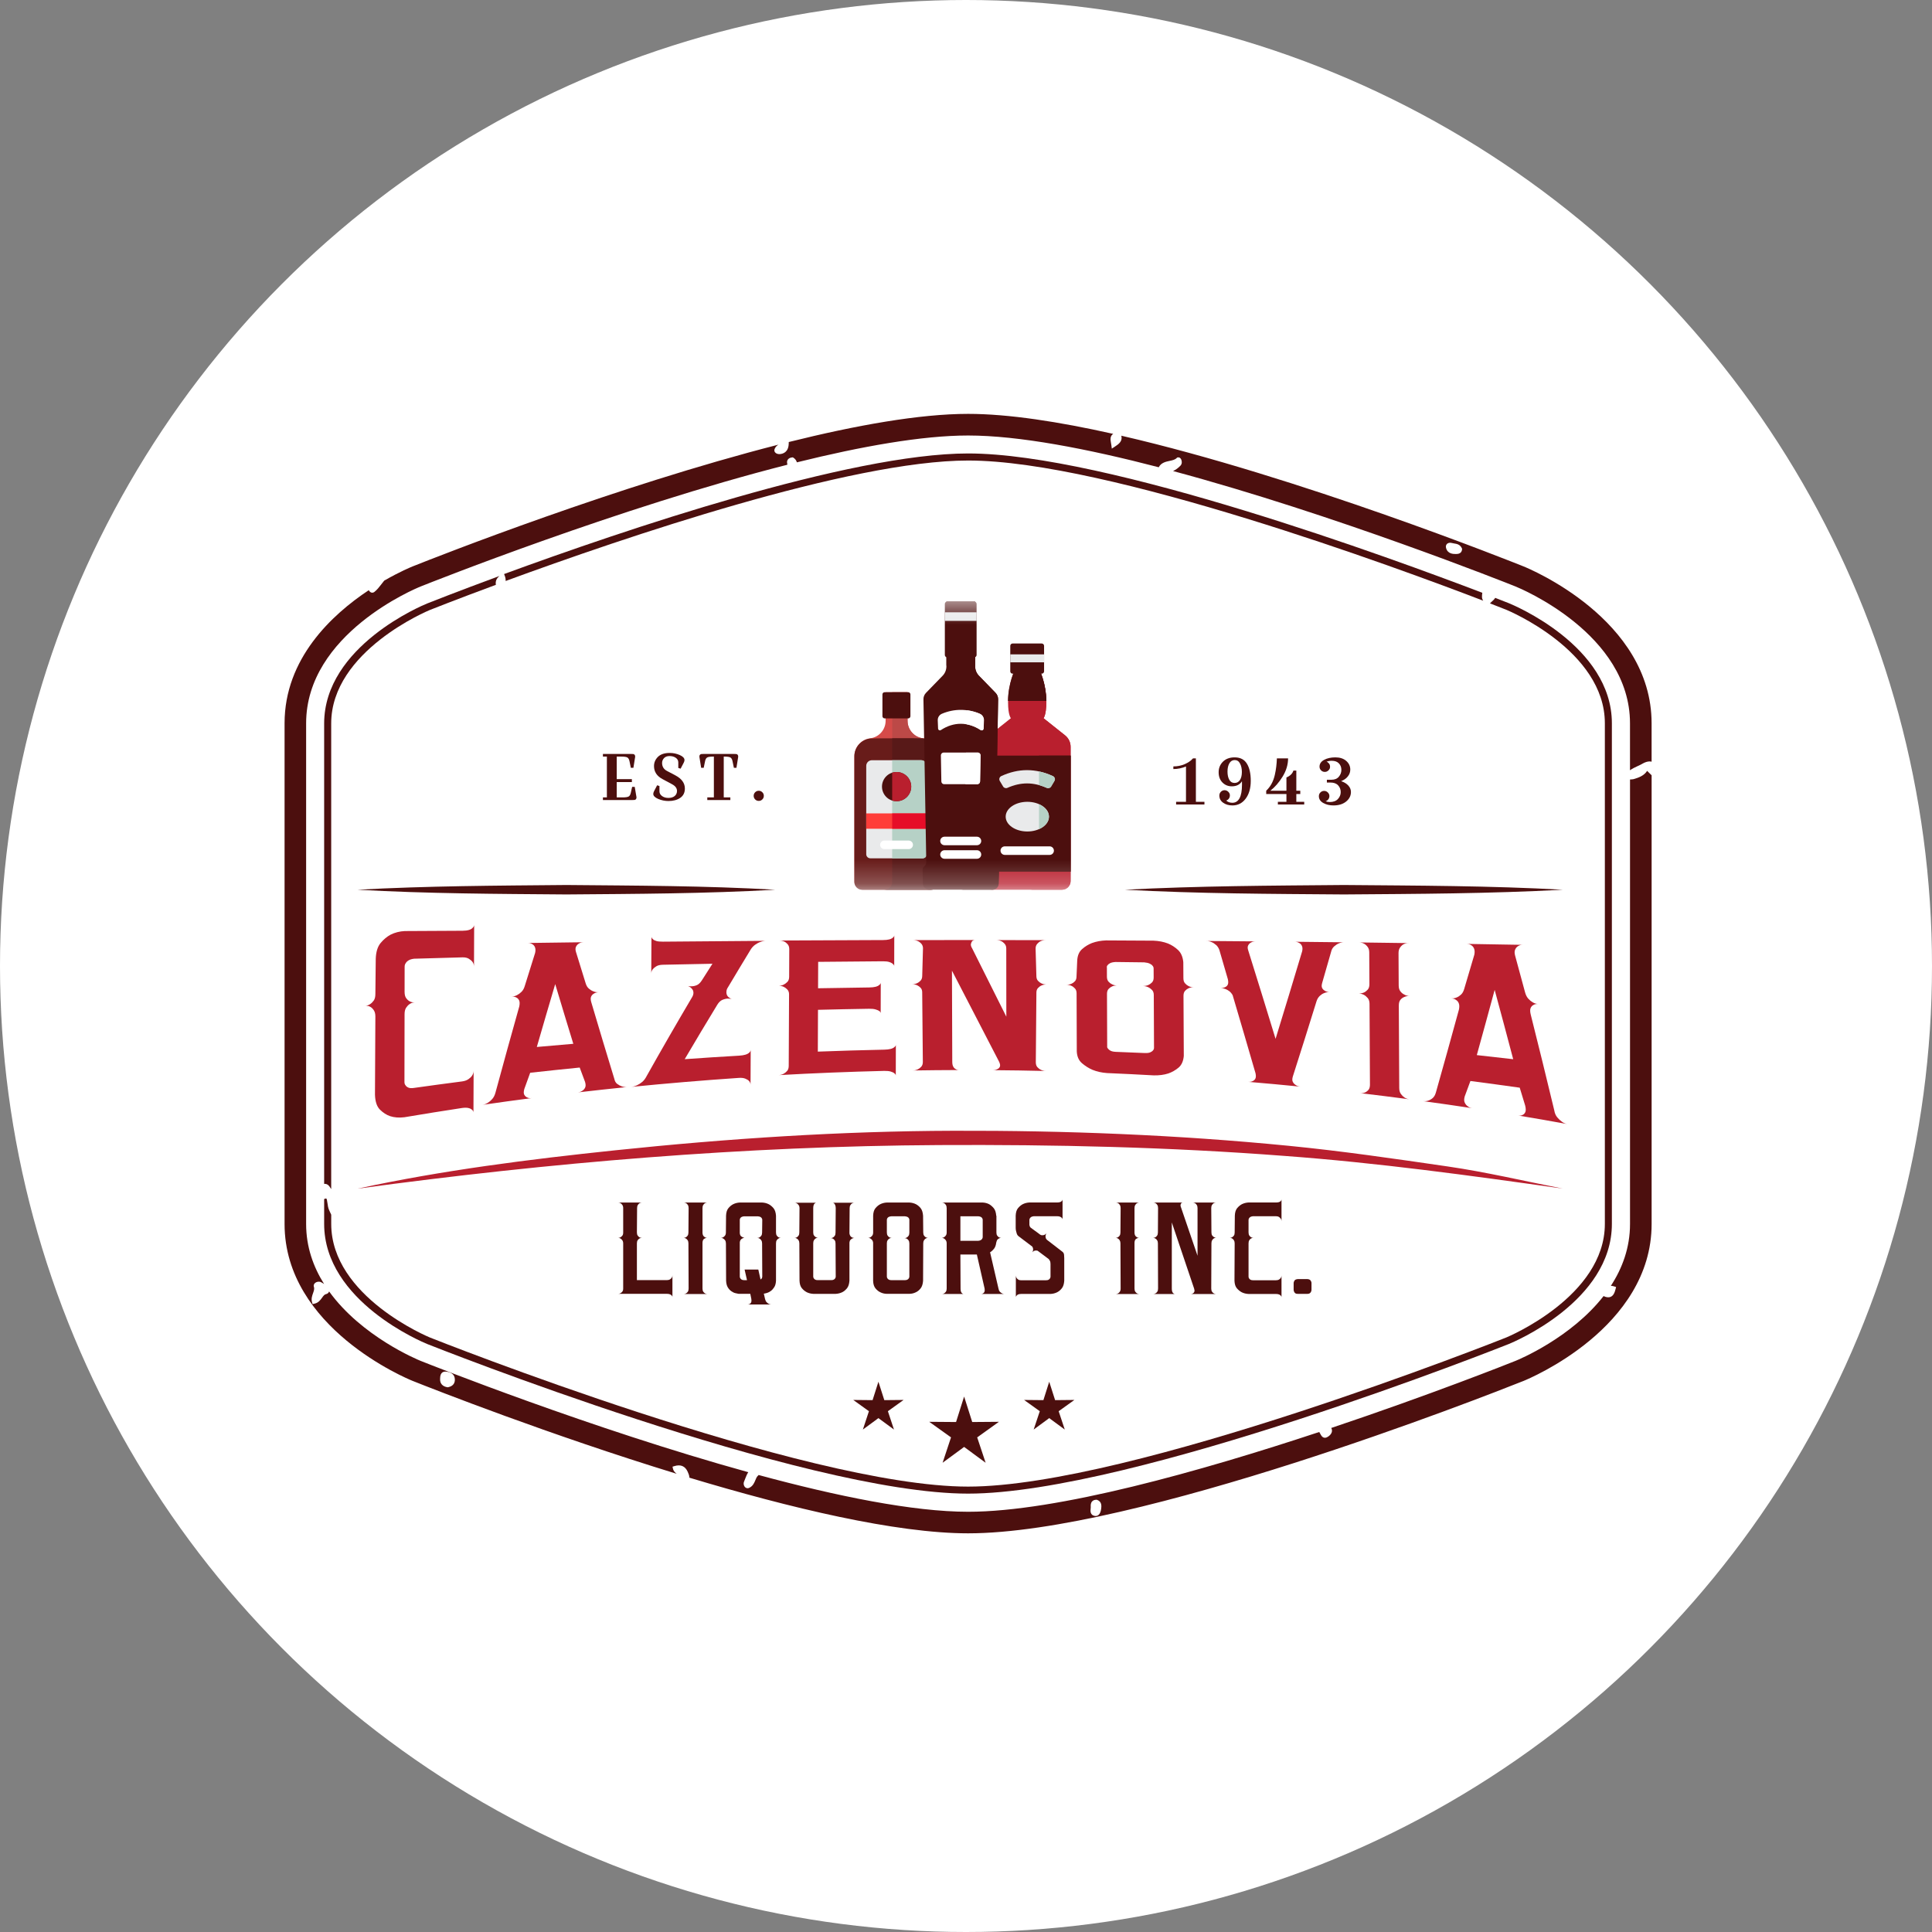 <svg width="82" height="82" viewBox="0 0 82 82" fill="none" xmlns="http://www.w3.org/2000/svg">
<rect x="0" y="0" width="82" height="82" fill="#808080" stroke="none"/>
<circle cx="41" cy="41" r="41" fill="white"/>
<path d="M15.864 42.876C15.818 42.809 15.769 42.761 15.718 42.734C15.657 42.698 15.585 42.683 15.504 42.689C15.586 42.683 15.657 42.657 15.718 42.612C15.769 42.578 15.818 42.528 15.864 42.465C15.91 42.4 15.932 42.308 15.932 42.186C15.938 41.689 15.943 41.192 15.948 40.695C15.958 40.401 16.028 40.175 16.156 40.022C16.284 39.869 16.425 39.752 16.578 39.67C16.762 39.578 16.962 39.528 17.177 39.517C17.995 39.512 18.814 39.508 19.633 39.504C19.848 39.503 19.992 39.46 20.064 39.376C20.104 39.339 20.125 39.297 20.125 39.25C20.123 39.842 20.121 40.434 20.118 41.026C20.118 40.951 20.098 40.886 20.058 40.831C20.027 40.786 19.976 40.741 19.905 40.696C19.833 40.651 19.741 40.63 19.629 40.633C18.943 40.651 18.259 40.67 17.574 40.691C17.471 40.704 17.392 40.728 17.336 40.765C17.279 40.801 17.241 40.84 17.22 40.88C17.19 40.92 17.174 40.97 17.174 41.029C17.174 41.385 17.173 41.741 17.172 42.097C17.172 42.216 17.195 42.306 17.241 42.367C17.286 42.428 17.335 42.472 17.386 42.498C17.448 42.533 17.519 42.548 17.6 42.542C17.519 42.548 17.448 42.572 17.386 42.616C17.334 42.649 17.286 42.699 17.24 42.766C17.194 42.834 17.171 42.927 17.171 43.045C17.17 44.004 17.168 44.963 17.166 45.922C17.166 45.981 17.181 46.029 17.212 46.063C17.232 46.1 17.271 46.132 17.326 46.158C17.382 46.185 17.461 46.191 17.563 46.176C18.245 46.08 18.928 45.987 19.611 45.899C19.723 45.884 19.815 45.851 19.886 45.8C19.957 45.749 20.009 45.698 20.04 45.648C20.08 45.587 20.102 45.519 20.102 45.444C20.099 46.036 20.097 46.628 20.095 47.22C20.095 47.173 20.075 47.134 20.034 47.103C20.003 47.07 19.953 47.045 19.882 47.028C19.811 47.011 19.719 47.011 19.607 47.027C18.792 47.151 17.978 47.282 17.164 47.419C16.941 47.447 16.737 47.432 16.555 47.373C16.402 47.32 16.26 47.228 16.128 47.098C15.996 46.969 15.925 46.757 15.915 46.464C15.921 45.357 15.927 44.25 15.932 43.144C15.932 43.032 15.91 42.943 15.864 42.876V42.876Z" fill="#B91F2E"/>
<path d="M22.254 46.218C22.223 46.329 22.222 46.412 22.253 46.466C22.283 46.52 22.324 46.558 22.375 46.578C22.425 46.607 22.491 46.616 22.574 46.605C21.874 46.696 21.175 46.792 20.477 46.894C20.558 46.882 20.634 46.852 20.706 46.805C20.767 46.769 20.829 46.716 20.89 46.648C20.952 46.58 20.998 46.489 21.029 46.375C21.366 45.131 21.703 43.911 22.041 42.712C22.062 42.603 22.06 42.52 22.035 42.463C22.009 42.406 21.971 42.365 21.921 42.341C21.869 42.308 21.803 42.294 21.721 42.298C21.803 42.294 21.88 42.271 21.952 42.231C22.014 42.2 22.075 42.155 22.137 42.093C22.198 42.032 22.245 41.946 22.276 41.838C22.421 41.37 22.567 40.906 22.712 40.445C22.734 40.347 22.731 40.267 22.706 40.205C22.681 40.143 22.642 40.1 22.592 40.073C22.541 40.038 22.474 40.022 22.393 40.023C23.043 40.014 23.693 40.005 24.343 39.997C24.486 39.995 24.629 39.993 24.773 39.992C24.691 39.993 24.624 40.011 24.573 40.047C24.522 40.073 24.48 40.117 24.449 40.178C24.418 40.239 24.418 40.316 24.448 40.41C24.584 40.852 24.719 41.291 24.855 41.727C24.885 41.829 24.931 41.906 24.992 41.959C25.053 42.012 25.114 42.049 25.175 42.072C25.247 42.104 25.323 42.117 25.405 42.113C25.323 42.117 25.256 42.137 25.205 42.173C25.154 42.201 25.115 42.244 25.089 42.3C25.063 42.357 25.066 42.435 25.095 42.536C25.421 43.638 25.747 44.722 26.074 45.79C26.094 45.889 26.136 45.962 26.203 46.01C26.269 46.058 26.333 46.091 26.394 46.109C26.465 46.136 26.542 46.145 26.625 46.136C25.923 46.208 25.222 46.284 24.522 46.365C24.604 46.355 24.67 46.331 24.721 46.291C24.773 46.259 24.811 46.214 24.837 46.155C24.863 46.096 24.861 46.018 24.831 45.918C24.755 45.716 24.68 45.513 24.604 45.31C23.904 45.38 23.203 45.453 22.503 45.531C22.42 45.759 22.338 45.987 22.255 46.216L22.254 46.218ZM22.784 44.437C23.3 44.39 23.817 44.345 24.333 44.302C24.077 43.468 23.821 42.624 23.565 41.768C23.305 42.646 23.044 43.535 22.784 44.437Z" fill="#B91F2E"/>
<path d="M30.877 41.933C30.856 41.973 30.843 42.007 30.838 42.035C30.833 42.063 30.83 42.088 30.83 42.112C30.83 42.207 30.865 42.281 30.936 42.334C30.977 42.364 31.018 42.386 31.059 42.4C31.049 42.4 31.033 42.397 31.012 42.39C30.992 42.391 30.971 42.39 30.951 42.387C30.931 42.383 30.91 42.382 30.89 42.383C30.818 42.385 30.741 42.404 30.659 42.438C30.577 42.473 30.505 42.543 30.442 42.648C29.982 43.404 29.521 44.172 29.061 44.955C29.83 44.9 30.599 44.85 31.368 44.806C31.584 44.793 31.727 44.75 31.8 44.676C31.841 44.643 31.861 44.602 31.862 44.556C31.86 45.052 31.857 45.548 31.855 46.045C31.855 45.982 31.835 45.928 31.794 45.885C31.764 45.847 31.712 45.814 31.64 45.784C31.569 45.753 31.476 45.742 31.364 45.749C29.835 45.853 28.307 45.981 26.781 46.133C26.874 46.124 26.96 46.099 27.043 46.058C27.115 46.026 27.186 45.98 27.259 45.919C27.331 45.859 27.392 45.777 27.445 45.673C28.087 44.528 28.729 43.416 29.37 42.331C29.411 42.266 29.432 42.2 29.432 42.136C29.432 42.088 29.42 42.044 29.395 42.005C29.369 41.966 29.342 41.935 29.311 41.911C29.27 41.881 29.229 41.858 29.189 41.843C29.199 41.85 29.214 41.854 29.235 41.853C29.256 41.861 29.296 41.863 29.358 41.861C29.44 41.859 29.517 41.84 29.589 41.806C29.661 41.772 29.727 41.705 29.79 41.608C29.94 41.372 30.09 41.137 30.239 40.904C29.538 40.917 28.837 40.932 28.135 40.947C28.012 40.95 27.917 40.973 27.85 41.016C27.783 41.058 27.735 41.1 27.703 41.142C27.662 41.193 27.642 41.251 27.641 41.316C27.644 40.794 27.647 40.272 27.65 39.75C27.65 39.791 27.67 39.828 27.711 39.861C27.741 39.893 27.79 39.919 27.856 39.939C27.922 39.959 28.017 39.968 28.14 39.967C29.599 39.953 31.059 39.942 32.518 39.932C32.436 39.932 32.353 39.949 32.272 39.98C32.2 40.004 32.126 40.044 32.048 40.099C31.971 40.155 31.907 40.225 31.855 40.312C31.53 40.847 31.204 41.387 30.879 41.934L30.877 41.933Z" fill="#B91F2E"/>
<path d="M33.499 40.285C33.499 40.2 33.476 40.131 33.431 40.077C33.385 40.024 33.336 39.986 33.285 39.962C33.224 39.932 33.152 39.917 33.07 39.918C34.54 39.909 36.01 39.903 37.479 39.899C37.684 39.899 37.822 39.864 37.894 39.797C37.935 39.767 37.956 39.733 37.956 39.695C37.955 40.134 37.954 40.573 37.953 41.011C37.953 40.974 37.933 40.94 37.892 40.91C37.862 40.88 37.813 40.855 37.746 40.832C37.679 40.81 37.59 40.799 37.477 40.8C36.56 40.805 35.643 40.813 34.726 40.824C34.724 41.197 34.722 41.572 34.721 41.945C35.444 41.931 36.167 41.92 36.889 41.911C37.105 41.909 37.248 41.873 37.32 41.804C37.361 41.774 37.382 41.74 37.382 41.702C37.381 42.138 37.38 42.574 37.379 43.01C37.379 42.972 37.358 42.939 37.318 42.909C37.287 42.888 37.236 42.866 37.164 42.844C37.093 42.823 37 42.813 36.887 42.815C36.163 42.826 35.44 42.842 34.718 42.86C34.715 43.451 34.712 44.043 34.711 44.634C35.65 44.598 36.59 44.571 37.529 44.551C37.745 44.547 37.889 44.51 37.961 44.442C38.002 44.411 38.023 44.377 38.023 44.339C38.022 44.778 38.021 45.216 38.02 45.655C38.02 45.618 38 45.584 37.959 45.555C37.928 45.526 37.877 45.501 37.805 45.48C37.733 45.459 37.641 45.45 37.528 45.452C36.032 45.489 34.537 45.548 33.043 45.632C33.125 45.628 33.197 45.608 33.259 45.574C33.31 45.548 33.359 45.509 33.406 45.457C33.452 45.404 33.476 45.332 33.476 45.239C33.481 44.227 33.486 43.214 33.49 42.201C33.49 42.117 33.465 42.048 33.414 41.995C33.363 41.943 33.311 41.906 33.261 41.883C33.2 41.854 33.128 41.84 33.046 41.842C33.128 41.84 33.2 41.823 33.261 41.791C33.313 41.766 33.364 41.729 33.416 41.678C33.467 41.626 33.493 41.555 33.494 41.462C33.496 41.069 33.498 40.677 33.499 40.284L33.499 40.285Z" fill="#B91F2E"/>
<path d="M39.175 40.258C39.175 40.176 39.152 40.109 39.106 40.056C39.06 40.005 39.011 39.967 38.96 39.945C38.899 39.915 38.827 39.9 38.745 39.9C39.626 39.899 40.507 39.898 41.388 39.898C41.336 39.898 41.295 39.913 41.264 39.943C41.244 39.966 41.226 40.003 41.211 40.055C41.196 40.108 41.213 40.174 41.264 40.257C41.746 41.219 42.228 42.183 42.712 43.151C42.711 42.187 42.71 41.223 42.709 40.259C42.709 40.176 42.686 40.109 42.64 40.057C42.594 40.005 42.545 39.967 42.494 39.945C42.433 39.915 42.36 39.9 42.278 39.9C42.98 39.9 43.681 39.902 44.383 39.903C44.301 39.903 44.23 39.918 44.168 39.948C44.117 39.97 44.068 40.008 44.023 40.06C43.977 40.113 43.954 40.18 43.954 40.262C43.965 40.649 43.976 41.035 43.987 41.421C43.987 41.511 44.01 41.581 44.057 41.63C44.103 41.679 44.151 41.715 44.203 41.738C44.264 41.768 44.336 41.784 44.418 41.785C44.336 41.784 44.264 41.798 44.203 41.828C44.151 41.849 44.103 41.885 44.057 41.933C44.01 41.982 43.988 42.047 43.988 42.129C43.98 43.115 43.971 44.101 43.963 45.087C43.963 45.177 43.987 45.247 44.033 45.297C44.079 45.346 44.128 45.383 44.18 45.406C44.241 45.438 44.313 45.455 44.396 45.456C43.64 45.438 42.885 45.426 42.129 45.421C42.211 45.421 42.278 45.407 42.33 45.378C42.381 45.356 42.417 45.321 42.438 45.272C42.458 45.224 42.448 45.155 42.406 45.065C41.737 43.77 41.07 42.484 40.404 41.198C40.408 42.485 40.413 43.773 40.417 45.059C40.417 45.148 40.43 45.218 40.456 45.266C40.482 45.315 40.515 45.35 40.556 45.372C40.597 45.402 40.643 45.416 40.694 45.416C40.041 45.418 39.389 45.424 38.736 45.434C38.818 45.433 38.89 45.416 38.952 45.386C39.003 45.363 39.053 45.327 39.099 45.277C39.145 45.228 39.169 45.158 39.168 45.069C39.159 44.086 39.15 43.103 39.141 42.12C39.141 42.037 39.119 41.972 39.072 41.924C39.026 41.876 38.977 41.84 38.926 41.818C38.864 41.789 38.793 41.774 38.711 41.775C38.793 41.775 38.864 41.759 38.926 41.728C38.977 41.706 39.026 41.67 39.072 41.621C39.119 41.572 39.142 41.503 39.142 41.413C39.152 41.028 39.163 40.643 39.174 40.258H39.175Z" fill="#B91F2E"/>
<path d="M45.694 42.163C45.694 42.072 45.67 42.002 45.624 41.953C45.578 41.903 45.529 41.866 45.477 41.843C45.415 41.813 45.343 41.797 45.262 41.795C45.343 41.797 45.415 41.782 45.477 41.753C45.528 41.731 45.577 41.696 45.623 41.647C45.669 41.599 45.691 41.529 45.691 41.439C45.701 41.22 45.711 41.001 45.72 40.782C45.729 40.563 45.798 40.397 45.926 40.284C46.053 40.171 46.194 40.085 46.347 40.025C46.532 39.958 46.731 39.921 46.946 39.914C47.617 39.917 48.288 39.92 48.959 39.925C49.184 39.934 49.389 39.974 49.573 40.045C49.728 40.109 49.868 40.199 49.997 40.318C50.126 40.437 50.201 40.61 50.223 40.837C50.224 41.063 50.225 41.291 50.227 41.517C50.227 41.611 50.25 41.684 50.297 41.736C50.343 41.788 50.392 41.826 50.444 41.851C50.506 41.885 50.577 41.902 50.659 41.904C50.577 41.902 50.506 41.916 50.444 41.946C50.393 41.968 50.344 42.004 50.299 42.053C50.253 42.103 50.23 42.174 50.231 42.269C50.235 43.118 50.24 43.966 50.244 44.815C50.225 45.041 50.148 45.209 50.016 45.318C49.883 45.427 49.74 45.508 49.587 45.561C49.402 45.62 49.197 45.647 48.971 45.642C48.309 45.605 47.646 45.572 46.984 45.544C46.758 45.528 46.552 45.481 46.367 45.406C46.213 45.34 46.066 45.248 45.927 45.13C45.787 45.012 45.712 44.844 45.702 44.624C45.699 43.804 45.697 42.985 45.694 42.165L45.694 42.163ZM46.994 44.39C46.984 44.435 46.994 44.474 47.026 44.505C47.046 44.537 47.082 44.567 47.133 44.595C47.185 44.623 47.262 44.64 47.364 44.644C47.77 44.659 48.175 44.676 48.581 44.694C48.684 44.698 48.764 44.689 48.82 44.665C48.876 44.64 48.914 44.613 48.935 44.583C48.965 44.554 48.98 44.516 48.98 44.469C48.977 43.723 48.973 42.977 48.97 42.231C48.97 42.138 48.944 42.066 48.892 42.014C48.84 41.963 48.789 41.925 48.737 41.901C48.666 41.868 48.588 41.851 48.506 41.849C48.588 41.851 48.665 41.838 48.737 41.808C48.788 41.786 48.839 41.751 48.89 41.702C48.94 41.652 48.966 41.582 48.965 41.489C48.965 41.361 48.964 41.233 48.963 41.106C48.963 41.06 48.948 41.021 48.917 40.989C48.896 40.958 48.857 40.929 48.801 40.901C48.744 40.873 48.665 40.854 48.563 40.845C48.158 40.839 47.754 40.834 47.348 40.83C47.246 40.836 47.169 40.853 47.118 40.879C47.067 40.905 47.031 40.933 47.011 40.963C46.98 40.993 46.97 41.031 46.98 41.077C46.98 41.202 46.981 41.328 46.981 41.454C46.981 41.545 47.005 41.616 47.051 41.666C47.097 41.717 47.146 41.753 47.198 41.777C47.26 41.809 47.331 41.825 47.413 41.826C47.331 41.825 47.26 41.839 47.198 41.868C47.147 41.89 47.098 41.926 47.052 41.974C47.006 42.023 46.984 42.093 46.984 42.184C46.986 42.919 46.989 43.653 46.992 44.388L46.994 44.39Z" fill="#B91F2E"/>
<path d="M51.611 40.107C51.549 40.051 51.487 40.011 51.426 39.987C51.354 39.954 51.277 39.938 51.195 39.938C51.896 39.943 52.598 39.949 53.299 39.955C53.218 39.954 53.151 39.97 53.1 40.002C53.049 40.026 53.008 40.066 52.978 40.122C52.947 40.178 52.948 40.25 52.979 40.34C53.365 41.571 53.751 42.822 54.139 44.092C54.515 42.872 54.891 41.633 55.268 40.374C55.288 40.283 55.285 40.208 55.258 40.149C55.232 40.09 55.194 40.049 55.142 40.023C55.091 39.989 55.024 39.972 54.943 39.971C55.644 39.979 56.345 39.986 57.047 39.994C56.964 39.993 56.888 40.01 56.817 40.043C56.756 40.068 56.692 40.11 56.626 40.168C56.56 40.227 56.517 40.302 56.497 40.395C56.371 40.834 56.246 41.27 56.121 41.704C56.091 41.804 56.088 41.879 56.114 41.931C56.14 41.983 56.179 42.022 56.231 42.05C56.282 42.086 56.349 42.105 56.43 42.109C56.349 42.105 56.272 42.119 56.201 42.15C56.139 42.172 56.078 42.212 56.017 42.267C55.956 42.324 55.91 42.397 55.88 42.488C55.544 43.572 55.208 44.639 54.871 45.692C54.842 45.789 54.842 45.865 54.873 45.922C54.904 45.979 54.944 46.022 54.996 46.052C55.047 46.09 55.114 46.113 55.196 46.121C54.454 46.047 53.711 45.979 52.968 45.916C53.05 45.923 53.116 45.913 53.168 45.884C53.219 45.864 53.257 45.829 53.282 45.779C53.307 45.728 53.31 45.653 53.289 45.555C52.965 44.435 52.64 43.33 52.317 42.238C52.275 42.164 52.226 42.107 52.17 42.065C52.113 42.023 52.059 41.994 52.008 41.976C51.946 41.95 51.88 41.936 51.808 41.934C51.89 41.936 51.956 41.922 52.008 41.892C52.059 41.869 52.094 41.832 52.115 41.781C52.135 41.73 52.135 41.656 52.114 41.559C51.993 41.145 51.873 40.732 51.754 40.322C51.722 40.233 51.675 40.162 51.614 40.105L51.611 40.107Z" fill="#B91F2E"/>
<path d="M58.115 40.423C58.115 40.328 58.092 40.248 58.045 40.187C57.999 40.126 57.949 40.082 57.898 40.055C57.836 40.019 57.765 40.001 57.683 40C58.384 40.009 59.085 40.018 59.786 40.028C59.704 40.026 59.633 40.044 59.571 40.078C59.52 40.104 59.472 40.148 59.427 40.21C59.381 40.272 59.358 40.351 59.358 40.449C59.361 40.907 59.364 41.365 59.365 41.824C59.365 41.931 59.389 42.014 59.436 42.074C59.482 42.135 59.536 42.18 59.598 42.209C59.66 42.249 59.736 42.271 59.828 42.276C59.736 42.271 59.66 42.285 59.598 42.317C59.537 42.341 59.483 42.38 59.438 42.435C59.392 42.49 59.37 42.571 59.37 42.678C59.376 43.843 59.382 45.009 59.388 46.175C59.388 46.282 59.412 46.366 59.458 46.43C59.504 46.494 59.553 46.542 59.604 46.576C59.665 46.62 59.737 46.647 59.819 46.658C59.119 46.565 58.419 46.478 57.719 46.395C57.801 46.404 57.872 46.396 57.933 46.368C57.984 46.348 58.032 46.313 58.078 46.261C58.124 46.21 58.146 46.132 58.145 46.028C58.139 44.887 58.133 43.746 58.127 42.605C58.127 42.501 58.1 42.419 58.049 42.359C57.997 42.3 57.946 42.256 57.894 42.228C57.823 42.19 57.746 42.168 57.664 42.165C57.746 42.168 57.823 42.155 57.894 42.123C57.945 42.1 57.996 42.061 58.047 42.007C58.097 41.952 58.123 41.873 58.122 41.769C58.12 41.321 58.117 40.872 58.115 40.423H58.115Z" fill="#B91F2E"/>
<path d="M62.166 46.539C62.136 46.647 62.136 46.734 62.168 46.798C62.198 46.864 62.239 46.915 62.291 46.95C62.342 46.995 62.408 47.024 62.49 47.036C61.792 46.93 61.093 46.829 60.395 46.734C60.476 46.745 60.553 46.737 60.624 46.711C60.685 46.692 60.746 46.657 60.807 46.606C60.867 46.554 60.913 46.476 60.943 46.37C61.27 45.215 61.596 44.04 61.924 42.841C61.944 42.73 61.941 42.644 61.915 42.582C61.89 42.519 61.851 42.473 61.8 42.442C61.749 42.402 61.682 42.379 61.6 42.374C61.682 42.379 61.758 42.366 61.83 42.333C61.891 42.308 61.952 42.268 62.014 42.21C62.075 42.153 62.12 42.069 62.15 41.958C62.291 41.483 62.433 41.005 62.575 40.521C62.595 40.418 62.592 40.333 62.566 40.266C62.54 40.2 62.502 40.152 62.45 40.122C62.399 40.084 62.333 40.064 62.251 40.062C62.901 40.072 63.55 40.084 64.2 40.095C64.343 40.097 64.487 40.1 64.629 40.102C64.548 40.101 64.481 40.12 64.43 40.158C64.379 40.187 64.338 40.235 64.308 40.302C64.277 40.37 64.277 40.458 64.308 40.566C64.447 41.073 64.586 41.585 64.724 42.101C64.755 42.221 64.801 42.315 64.862 42.383C64.924 42.452 64.985 42.502 65.046 42.537C65.118 42.582 65.195 42.607 65.276 42.612C65.195 42.607 65.128 42.622 65.077 42.658C65.026 42.684 64.988 42.728 64.962 42.791C64.937 42.853 64.94 42.945 64.97 43.066C65.304 44.39 65.636 45.742 65.967 47.123C65.987 47.248 66.031 47.349 66.097 47.427C66.163 47.504 66.227 47.563 66.288 47.605C66.359 47.659 66.434 47.693 66.516 47.708C65.821 47.581 65.125 47.46 64.428 47.345C64.51 47.359 64.576 47.35 64.626 47.319C64.677 47.298 64.715 47.258 64.741 47.197C64.766 47.138 64.763 47.046 64.733 46.923C64.656 46.669 64.579 46.416 64.502 46.165C63.805 46.066 63.107 45.972 62.409 45.881C62.328 46.101 62.247 46.32 62.166 46.538V46.539ZM62.68 44.782C63.195 44.838 63.71 44.895 64.225 44.956C63.963 43.959 63.7 42.979 63.438 42.014C63.185 42.951 62.932 43.873 62.68 44.782Z" fill="#B91F2E"/>
<path d="M26.341 54.886C26.365 54.871 26.389 54.849 26.414 54.82C26.438 54.791 26.45 54.747 26.45 54.689V52.773C26.45 52.72 26.437 52.677 26.414 52.642C26.389 52.609 26.365 52.584 26.341 52.569C26.311 52.55 26.278 52.54 26.239 52.54C26.278 52.54 26.312 52.531 26.341 52.511C26.365 52.496 26.389 52.474 26.414 52.445C26.438 52.416 26.45 52.372 26.45 52.314V51.273C26.45 51.219 26.437 51.176 26.414 51.142C26.389 51.108 26.365 51.083 26.341 51.068C26.311 51.049 26.278 51.039 26.239 51.039H27.244C27.205 51.039 27.171 51.049 27.142 51.068C27.118 51.083 27.095 51.107 27.073 51.142C27.051 51.175 27.04 51.219 27.04 51.273L27.032 52.306C27.032 52.364 27.043 52.41 27.065 52.441C27.087 52.473 27.11 52.496 27.134 52.511C27.164 52.53 27.2 52.54 27.244 52.54C27.2 52.54 27.164 52.55 27.134 52.569C27.11 52.584 27.087 52.607 27.065 52.639C27.043 52.67 27.032 52.715 27.032 52.773V54.332H28.307C28.36 54.332 28.404 54.321 28.438 54.299C28.472 54.277 28.496 54.254 28.511 54.23C28.53 54.2 28.54 54.166 28.54 54.128V55.052C28.54 55.028 28.53 55.006 28.511 54.987C28.497 54.967 28.472 54.951 28.438 54.936C28.404 54.921 28.36 54.914 28.307 54.914H26.238C26.277 54.914 26.311 54.904 26.34 54.884L26.341 54.886Z" fill="#4C0F0E"/>
<path d="M29.227 51.273C29.227 51.219 29.216 51.176 29.194 51.142C29.172 51.108 29.149 51.083 29.124 51.068C29.095 51.049 29.061 51.039 29.023 51.039H30.02C29.982 51.039 29.947 51.049 29.918 51.068C29.894 51.083 29.871 51.107 29.849 51.142C29.827 51.175 29.816 51.219 29.816 51.273V52.336C29.821 52.389 29.833 52.428 29.852 52.453C29.872 52.477 29.893 52.496 29.918 52.511C29.942 52.53 29.973 52.54 30.013 52.54C29.974 52.54 29.942 52.547 29.918 52.562C29.855 52.586 29.82 52.644 29.816 52.737V54.688C29.816 54.746 29.827 54.791 29.849 54.823C29.871 54.855 29.894 54.877 29.918 54.892C29.948 54.912 29.982 54.922 30.02 54.922H29.023C29.061 54.922 29.096 54.912 29.124 54.892C29.149 54.878 29.172 54.855 29.194 54.823C29.215 54.792 29.227 54.746 29.227 54.688L29.219 52.773C29.219 52.719 29.209 52.676 29.187 52.642C29.165 52.608 29.142 52.584 29.117 52.569C29.088 52.549 29.054 52.539 29.016 52.539C29.054 52.539 29.089 52.529 29.117 52.51C29.142 52.496 29.165 52.473 29.187 52.441C29.209 52.41 29.219 52.364 29.219 52.306L29.227 51.272V51.273Z" fill="#4C0F0E"/>
<path d="M30.809 52.773C30.809 52.715 30.796 52.67 30.773 52.638C30.748 52.607 30.724 52.583 30.699 52.569C30.67 52.549 30.636 52.539 30.598 52.539C30.636 52.539 30.671 52.53 30.699 52.51C30.724 52.496 30.748 52.473 30.773 52.441C30.797 52.41 30.809 52.364 30.809 52.306L30.816 51.6C30.821 51.459 30.854 51.352 30.915 51.279C30.975 51.206 31.042 51.151 31.115 51.112C31.203 51.068 31.297 51.044 31.399 51.039H32.346C32.448 51.044 32.542 51.068 32.63 51.112C32.703 51.151 32.769 51.207 32.83 51.279C32.891 51.352 32.926 51.459 32.936 51.6V52.306C32.936 52.364 32.946 52.409 32.968 52.441C32.99 52.473 33.013 52.496 33.038 52.51C33.067 52.529 33.101 52.539 33.139 52.539C33.101 52.539 33.066 52.549 33.038 52.569C33.013 52.583 32.99 52.606 32.968 52.638C32.946 52.67 32.936 52.714 32.936 52.773V54.353C32.931 54.465 32.908 54.555 32.867 54.623C32.825 54.691 32.778 54.745 32.725 54.786C32.671 54.828 32.617 54.857 32.561 54.874C32.505 54.891 32.458 54.902 32.419 54.907L32.471 55.133C32.485 55.191 32.507 55.236 32.536 55.268C32.566 55.299 32.594 55.323 32.624 55.337C32.657 55.356 32.694 55.366 32.733 55.366H31.735C31.774 55.366 31.806 55.356 31.83 55.337C31.855 55.323 31.873 55.3 31.885 55.268C31.897 55.236 31.898 55.192 31.889 55.133L31.845 54.914H31.35C31.316 54.909 31.27 54.9 31.211 54.885C31.153 54.871 31.095 54.843 31.037 54.801C30.979 54.76 30.929 54.705 30.887 54.634C30.846 54.563 30.823 54.471 30.818 54.354L30.811 52.773L30.809 52.773ZM31.588 51.623C31.539 51.628 31.502 51.637 31.475 51.652C31.448 51.666 31.43 51.684 31.421 51.703C31.406 51.723 31.399 51.747 31.399 51.776V52.345C31.404 52.393 31.417 52.429 31.439 52.454C31.46 52.478 31.484 52.495 31.508 52.505C31.532 52.519 31.561 52.529 31.595 52.534C31.562 52.539 31.532 52.549 31.508 52.564C31.484 52.574 31.46 52.592 31.439 52.619C31.417 52.645 31.404 52.681 31.399 52.724V54.181C31.399 54.21 31.406 54.234 31.421 54.254C31.43 54.273 31.449 54.291 31.475 54.309C31.502 54.326 31.539 54.334 31.588 54.334H31.705L31.603 53.883H32.185L32.28 54.305C32.314 54.286 32.336 54.259 32.346 54.225C32.351 54.211 32.353 54.196 32.353 54.181L32.346 52.776C32.346 52.723 32.335 52.679 32.313 52.645C32.291 52.611 32.268 52.587 32.244 52.572C32.215 52.553 32.181 52.542 32.142 52.542C32.181 52.542 32.215 52.533 32.244 52.513C32.268 52.499 32.291 52.476 32.313 52.444C32.335 52.413 32.346 52.368 32.346 52.309L32.353 51.778C32.353 51.748 32.346 51.725 32.331 51.705C32.322 51.685 32.303 51.668 32.277 51.653C32.25 51.639 32.213 51.629 32.164 51.624H31.589L31.588 51.623Z" fill="#4C0F0E"/>
<path d="M33.723 52.541C33.761 52.541 33.796 52.532 33.824 52.512C33.849 52.497 33.872 52.474 33.894 52.442C33.916 52.411 33.926 52.366 33.926 52.307L33.934 51.28C33.934 51.227 33.921 51.184 33.898 51.149C33.873 51.116 33.849 51.091 33.824 51.076C33.795 51.057 33.761 51.047 33.723 51.047H34.647C34.623 51.047 34.601 51.057 34.582 51.076C34.538 51.11 34.516 51.178 34.516 51.28V52.307C34.516 52.365 34.527 52.409 34.549 52.438C34.571 52.468 34.594 52.49 34.618 52.504C34.647 52.523 34.681 52.533 34.72 52.533C34.681 52.533 34.647 52.543 34.618 52.563C34.594 52.577 34.571 52.602 34.549 52.636C34.527 52.669 34.516 52.713 34.516 52.767V54.18C34.516 54.209 34.524 54.233 34.538 54.253C34.548 54.272 34.566 54.29 34.593 54.308C34.62 54.325 34.657 54.333 34.706 54.333H35.281C35.33 54.333 35.367 54.325 35.394 54.308C35.421 54.291 35.439 54.273 35.449 54.253C35.463 54.233 35.471 54.209 35.471 54.18L35.463 52.782C35.463 52.724 35.453 52.679 35.43 52.647C35.408 52.616 35.385 52.592 35.361 52.578C35.332 52.558 35.298 52.548 35.259 52.548C35.298 52.548 35.332 52.538 35.361 52.519C35.385 52.505 35.408 52.482 35.43 52.45C35.452 52.419 35.463 52.374 35.463 52.315L35.471 51.281C35.471 51.228 35.463 51.184 35.449 51.15C35.435 51.116 35.42 51.092 35.405 51.077C35.386 51.057 35.364 51.047 35.34 51.047H36.264C36.226 51.047 36.191 51.057 36.163 51.077C36.138 51.091 36.115 51.116 36.093 51.15C36.071 51.184 36.061 51.228 36.061 51.281L36.053 52.352C36.068 52.439 36.105 52.495 36.163 52.519C36.187 52.533 36.218 52.541 36.258 52.541C36.224 52.546 36.192 52.555 36.163 52.57C36.138 52.585 36.115 52.604 36.093 52.628C36.071 52.653 36.058 52.689 36.053 52.738V54.354C36.043 54.495 36.01 54.602 35.952 54.674C35.894 54.747 35.828 54.803 35.755 54.842C35.667 54.885 35.573 54.91 35.471 54.915H34.517C34.415 54.91 34.32 54.885 34.233 54.842C34.16 54.803 34.093 54.747 34.032 54.674C33.972 54.601 33.939 54.495 33.934 54.354L33.927 52.774C33.927 52.721 33.916 52.677 33.894 52.643C33.873 52.609 33.849 52.585 33.825 52.57C33.796 52.55 33.762 52.54 33.723 52.54L33.723 52.541Z" fill="#4C0F0E"/>
<path d="M37.059 52.773C37.059 52.72 37.046 52.676 37.023 52.642C36.998 52.608 36.974 52.584 36.949 52.569C36.92 52.549 36.886 52.539 36.848 52.539C36.886 52.539 36.921 52.53 36.949 52.51C36.974 52.496 36.998 52.473 37.023 52.441C37.047 52.41 37.059 52.364 37.059 52.306V51.6C37.064 51.459 37.096 51.352 37.157 51.279C37.217 51.206 37.284 51.151 37.357 51.112C37.444 51.068 37.539 51.044 37.641 51.039H38.595C38.697 51.044 38.792 51.068 38.879 51.112C38.952 51.151 39.018 51.207 39.076 51.279C39.134 51.352 39.168 51.459 39.178 51.6L39.185 52.306C39.185 52.364 39.196 52.409 39.218 52.441C39.239 52.473 39.263 52.496 39.287 52.51C39.316 52.529 39.35 52.539 39.389 52.539C39.35 52.539 39.316 52.549 39.287 52.569C39.263 52.583 39.239 52.607 39.218 52.642C39.196 52.675 39.185 52.72 39.185 52.773L39.178 54.361C39.168 54.502 39.133 54.61 39.072 54.685C39.012 54.76 38.945 54.815 38.872 54.848C38.784 54.892 38.69 54.914 38.588 54.914H37.648C37.546 54.914 37.451 54.892 37.364 54.848C37.291 54.815 37.223 54.76 37.16 54.685C37.097 54.609 37.062 54.502 37.058 54.361V52.773H37.059ZM37.831 51.623C37.782 51.628 37.745 51.637 37.718 51.652C37.691 51.666 37.673 51.684 37.663 51.703C37.649 51.723 37.641 51.747 37.641 51.776V52.308C37.641 52.366 37.652 52.411 37.674 52.443C37.696 52.474 37.719 52.498 37.743 52.512C37.772 52.531 37.806 52.541 37.845 52.541C37.806 52.541 37.772 52.551 37.743 52.571C37.719 52.585 37.696 52.608 37.674 52.64C37.652 52.672 37.641 52.714 37.641 52.767V54.18C37.641 54.209 37.649 54.234 37.663 54.253C37.673 54.273 37.691 54.291 37.718 54.308C37.745 54.325 37.782 54.334 37.831 54.334H38.406C38.455 54.334 38.492 54.326 38.519 54.308C38.546 54.291 38.564 54.273 38.574 54.253C38.588 54.234 38.596 54.209 38.596 54.18V52.782C38.596 52.724 38.585 52.679 38.563 52.647C38.541 52.616 38.518 52.592 38.494 52.578C38.465 52.559 38.431 52.549 38.392 52.549C38.431 52.549 38.465 52.539 38.494 52.519C38.518 52.505 38.541 52.482 38.563 52.45C38.585 52.419 38.596 52.374 38.596 52.315V51.776C38.596 51.747 38.588 51.723 38.574 51.703C38.564 51.684 38.546 51.667 38.519 51.652C38.492 51.638 38.455 51.628 38.406 51.623H37.831Z" fill="#4C0F0E"/>
<path d="M40.179 51.273C40.179 51.219 40.169 51.176 40.146 51.142C40.124 51.108 40.101 51.083 40.077 51.068C40.047 51.049 40.014 51.039 39.975 51.039H41.708C41.81 51.044 41.902 51.068 41.985 51.112C42.053 51.151 42.117 51.207 42.178 51.279C42.238 51.352 42.273 51.459 42.283 51.6H42.291V52.313C42.291 52.367 42.301 52.41 42.323 52.441C42.345 52.473 42.368 52.496 42.392 52.51C42.422 52.529 42.456 52.539 42.494 52.539C42.461 52.539 42.431 52.547 42.407 52.561C42.383 52.571 42.361 52.586 42.341 52.605C42.322 52.624 42.307 52.654 42.297 52.692C42.297 52.697 42.293 52.714 42.283 52.743C42.269 52.855 42.236 52.943 42.185 53.006C42.134 53.069 42.08 53.117 42.022 53.151L42.378 54.688C42.388 54.746 42.407 54.791 42.436 54.823C42.465 54.854 42.494 54.877 42.524 54.892C42.557 54.911 42.594 54.921 42.633 54.921H41.635C41.674 54.921 41.706 54.911 41.73 54.892C41.754 54.877 41.773 54.854 41.785 54.823C41.797 54.791 41.798 54.746 41.789 54.688L41.461 53.246H40.762L40.769 54.688C40.769 54.746 40.775 54.791 40.787 54.823C40.799 54.854 40.815 54.877 40.835 54.892C40.854 54.911 40.876 54.921 40.9 54.921H39.976C40.014 54.921 40.049 54.911 40.077 54.892C40.102 54.877 40.125 54.854 40.147 54.823C40.169 54.791 40.18 54.746 40.18 54.688V52.772C40.18 52.718 40.167 52.675 40.144 52.641C40.119 52.607 40.095 52.583 40.071 52.568C40.041 52.549 40.008 52.539 39.969 52.539C40.008 52.539 40.042 52.529 40.071 52.509C40.095 52.495 40.119 52.472 40.144 52.44C40.168 52.409 40.18 52.364 40.18 52.305V51.271L40.179 51.273ZM40.762 52.664H41.519C41.568 52.659 41.605 52.648 41.632 52.631C41.659 52.614 41.677 52.596 41.687 52.576C41.701 52.557 41.709 52.532 41.709 52.503V51.775C41.709 51.746 41.701 51.721 41.687 51.702C41.677 51.683 41.659 51.666 41.632 51.651C41.605 51.637 41.568 51.627 41.519 51.622H40.762V52.663V52.664Z" fill="#4C0F0E"/>
<path d="M43.218 52.458C43.189 52.433 43.168 52.402 43.156 52.363C43.144 52.324 43.133 52.285 43.124 52.246C43.114 52.202 43.109 52.159 43.109 52.115V51.598C43.114 51.458 43.147 51.35 43.207 51.278C43.268 51.205 43.335 51.149 43.408 51.11C43.495 51.067 43.59 51.042 43.692 51.037H44.864C44.966 51.037 45.034 51.016 45.069 50.972C45.088 50.953 45.098 50.931 45.098 50.906V51.758C45.098 51.734 45.088 51.712 45.069 51.693C45.054 51.674 45.03 51.657 44.995 51.642C44.962 51.627 44.918 51.62 44.864 51.62H43.881C43.832 51.625 43.795 51.636 43.768 51.652C43.741 51.669 43.723 51.688 43.713 51.707C43.699 51.727 43.691 51.751 43.691 51.78V51.991C43.696 52.006 43.701 52.024 43.706 52.046C43.711 52.068 43.725 52.089 43.749 52.108L44.106 52.37C44.15 52.409 44.191 52.428 44.23 52.428C44.269 52.428 44.301 52.423 44.325 52.414C44.354 52.4 44.383 52.378 44.412 52.349C44.393 52.382 44.38 52.416 44.376 52.45C44.371 52.48 44.375 52.512 44.387 52.549C44.399 52.585 44.429 52.621 44.478 52.654L45.082 53.12C45.131 53.154 45.158 53.2 45.162 53.259C45.167 53.317 45.17 53.363 45.17 53.397V54.359C45.16 54.5 45.126 54.607 45.068 54.679C45.01 54.752 44.944 54.808 44.871 54.846C44.784 54.89 44.689 54.914 44.587 54.919H43.342C43.284 54.919 43.24 54.927 43.211 54.941C43.181 54.956 43.159 54.973 43.145 54.993C43.126 55.012 43.116 55.034 43.116 55.058V54.133C43.116 54.172 43.126 54.206 43.145 54.235C43.159 54.26 43.181 54.283 43.211 54.304C43.24 54.326 43.284 54.338 43.342 54.338H44.397C44.446 54.338 44.484 54.33 44.51 54.312C44.537 54.295 44.555 54.277 44.565 54.257C44.579 54.238 44.587 54.213 44.587 54.184V53.645C44.587 53.587 44.577 53.541 44.557 53.507C44.538 53.473 44.523 53.451 44.514 53.441L44.04 53.085C44.002 53.075 43.968 53.073 43.942 53.077C43.915 53.082 43.892 53.09 43.872 53.099C43.853 53.113 43.834 53.131 43.814 53.15C43.829 53.126 43.839 53.101 43.844 53.077C43.849 53.053 43.85 53.027 43.847 53.001C43.845 52.974 43.834 52.944 43.814 52.91L43.217 52.458L43.218 52.458Z" fill="#4C0F0E"/>
<path d="M47.563 51.273C47.563 51.219 47.552 51.176 47.529 51.142C47.508 51.108 47.484 51.083 47.46 51.068C47.431 51.049 47.397 51.039 47.358 51.039H48.356C48.317 51.039 48.283 51.049 48.254 51.068C48.23 51.083 48.207 51.107 48.185 51.142C48.163 51.175 48.152 51.219 48.152 51.273V52.336C48.157 52.389 48.169 52.428 48.188 52.453C48.208 52.477 48.229 52.496 48.254 52.511C48.278 52.53 48.309 52.54 48.349 52.54C48.31 52.54 48.278 52.547 48.254 52.562C48.191 52.586 48.156 52.644 48.152 52.737V54.688C48.152 54.746 48.163 54.791 48.185 54.823C48.207 54.855 48.23 54.877 48.254 54.892C48.284 54.912 48.317 54.922 48.356 54.922H47.358C47.397 54.922 47.431 54.912 47.46 54.892C47.484 54.878 47.508 54.855 47.529 54.823C47.551 54.792 47.563 54.746 47.563 54.688L47.555 52.773C47.555 52.719 47.544 52.676 47.523 52.642C47.501 52.608 47.478 52.584 47.453 52.569C47.424 52.549 47.39 52.539 47.352 52.539C47.39 52.539 47.425 52.529 47.453 52.51C47.478 52.496 47.501 52.473 47.523 52.441C47.544 52.41 47.555 52.364 47.555 52.306L47.563 51.272V51.273Z" fill="#4C0F0E"/>
<path d="M49.152 51.273C49.152 51.219 49.142 51.176 49.119 51.142C49.097 51.108 49.074 51.083 49.05 51.068C49.021 51.049 48.987 51.039 48.948 51.039H50.201C50.176 51.039 50.154 51.049 50.135 51.068C50.121 51.083 50.111 51.107 50.106 51.142C50.101 51.175 50.111 51.219 50.135 51.273L50.827 53.297V51.273C50.827 51.219 50.816 51.176 50.794 51.142C50.772 51.108 50.749 51.083 50.724 51.068C50.695 51.049 50.661 51.039 50.623 51.039H51.613C51.574 51.039 51.54 51.049 51.511 51.068C51.487 51.083 51.464 51.107 51.442 51.142C51.42 51.175 51.409 51.219 51.409 51.273L51.417 52.306C51.417 52.364 51.428 52.408 51.45 52.438C51.472 52.467 51.495 52.489 51.519 52.503C51.549 52.523 51.582 52.532 51.621 52.532C51.582 52.532 51.548 52.542 51.519 52.562C51.495 52.576 51.472 52.6 51.45 52.635C51.428 52.669 51.417 52.713 51.417 52.766L51.409 54.688C51.409 54.746 51.42 54.791 51.442 54.823C51.464 54.855 51.487 54.877 51.511 54.892C51.541 54.912 51.574 54.922 51.613 54.922H50.542C50.581 54.922 50.613 54.912 50.637 54.892C50.661 54.878 50.68 54.855 50.692 54.823C50.704 54.792 50.7 54.746 50.681 54.688L49.735 51.884V54.688C49.735 54.746 49.741 54.791 49.753 54.823C49.765 54.855 49.781 54.877 49.8 54.892C49.82 54.912 49.842 54.922 49.866 54.922H48.948C48.987 54.922 49.021 54.912 49.05 54.892C49.074 54.878 49.097 54.855 49.119 54.823C49.141 54.792 49.152 54.746 49.152 54.688L49.145 52.773C49.145 52.719 49.134 52.676 49.112 52.642C49.091 52.608 49.068 52.584 49.043 52.569C49.014 52.549 48.98 52.539 48.941 52.539C48.98 52.539 49.014 52.529 49.043 52.51C49.068 52.496 49.091 52.473 49.112 52.441C49.134 52.41 49.145 52.364 49.145 52.306L49.152 51.272V51.273Z" fill="#4C0F0E"/>
<path d="M52.37 52.64C52.348 52.606 52.325 52.582 52.301 52.567C52.272 52.548 52.238 52.538 52.199 52.538C52.238 52.538 52.272 52.528 52.301 52.508C52.325 52.494 52.348 52.472 52.37 52.443C52.392 52.413 52.403 52.37 52.403 52.312L52.41 51.598C52.415 51.458 52.448 51.35 52.508 51.278C52.569 51.205 52.636 51.149 52.709 51.11C52.796 51.067 52.891 51.042 52.993 51.037H54.158C54.26 51.037 54.328 51.016 54.362 50.972C54.381 50.953 54.391 50.931 54.391 50.906V51.831C54.391 51.792 54.381 51.758 54.362 51.729C54.348 51.705 54.323 51.68 54.289 51.656C54.255 51.632 54.211 51.62 54.158 51.62H53.182C53.133 51.625 53.096 51.636 53.069 51.652C53.042 51.669 53.024 51.688 53.014 51.707C53 51.727 52.992 51.751 52.992 51.78V52.305C52.992 52.363 53.003 52.408 53.025 52.44C53.046 52.471 53.07 52.495 53.094 52.509C53.123 52.528 53.157 52.538 53.196 52.538C53.157 52.538 53.123 52.548 53.094 52.568C53.07 52.582 53.046 52.605 53.025 52.637C53.003 52.669 52.992 52.713 52.992 52.772V54.185C52.992 54.214 53 54.238 53.014 54.258C53.024 54.277 53.042 54.295 53.069 54.313C53.096 54.33 53.133 54.338 53.182 54.338H54.158C54.211 54.338 54.255 54.328 54.289 54.305C54.323 54.283 54.347 54.26 54.362 54.236C54.381 54.206 54.391 54.173 54.391 54.134V55.059C54.391 55.034 54.381 55.013 54.362 54.993C54.348 54.974 54.323 54.957 54.289 54.942C54.255 54.928 54.211 54.92 54.158 54.92H52.993C52.886 54.915 52.789 54.891 52.701 54.847C52.628 54.808 52.56 54.752 52.497 54.68C52.434 54.607 52.4 54.5 52.395 54.359L52.403 52.772C52.403 52.718 52.392 52.675 52.37 52.641V52.64Z" fill="#4C0F0E"/>
<path d="M54.907 54.464V54.456C54.907 54.427 54.914 54.401 54.929 54.377C54.939 54.352 54.954 54.333 54.976 54.318C54.998 54.304 55.031 54.294 55.074 54.289H55.497C55.57 54.294 55.618 54.323 55.642 54.377C55.657 54.401 55.664 54.428 55.664 54.456V54.74C55.664 54.774 55.657 54.803 55.642 54.828C55.632 54.852 55.615 54.873 55.591 54.89C55.567 54.907 55.536 54.915 55.496 54.915H55.074C55.03 54.915 54.997 54.907 54.976 54.89C54.954 54.873 54.938 54.852 54.928 54.828C54.914 54.803 54.906 54.774 54.906 54.74V54.464H54.907Z" fill="#4C0F0E"/>
<path d="M50.757 32.188V34.032H51.12V34.144H49.918V34.032H50.337V32.532C50.163 32.604 49.985 32.641 49.801 32.641V32.529C49.972 32.529 50.132 32.497 50.28 32.434C50.428 32.371 50.546 32.289 50.634 32.188H50.757V32.188Z" fill="#4C0F0E"/>
<path d="M51.973 33.539C52.034 33.539 52.087 33.561 52.132 33.605C52.177 33.65 52.2 33.7 52.2 33.755C52.2 33.81 52.185 33.857 52.157 33.896C52.128 33.936 52.09 33.963 52.044 33.978C52.112 34.041 52.2 34.072 52.306 34.072C52.437 34.072 52.537 34.009 52.608 33.883C52.678 33.756 52.714 33.563 52.714 33.304C52.714 33.291 52.714 33.267 52.713 33.231C52.712 33.196 52.712 33.172 52.712 33.159C52.622 33.303 52.479 33.374 52.281 33.374C52.123 33.374 51.99 33.319 51.883 33.21C51.776 33.1 51.723 32.956 51.723 32.776C51.723 32.597 51.785 32.447 51.907 32.326C52.03 32.205 52.195 32.145 52.401 32.145C52.638 32.145 52.812 32.233 52.921 32.41C53.031 32.587 53.086 32.831 53.086 33.142C53.086 33.454 53.014 33.705 52.871 33.897C52.727 34.089 52.54 34.185 52.309 34.185C52.152 34.185 52.02 34.147 51.914 34.07C51.806 33.994 51.753 33.891 51.753 33.763C51.753 33.702 51.775 33.649 51.818 33.605C51.861 33.561 51.913 33.539 51.974 33.539L51.973 33.539ZM52.099 32.746C52.099 32.889 52.124 33.005 52.175 33.096C52.225 33.187 52.3 33.231 52.399 33.231C52.499 33.231 52.575 33.189 52.629 33.104C52.682 33.019 52.709 32.906 52.709 32.764C52.709 32.623 52.682 32.503 52.63 32.406C52.578 32.307 52.503 32.259 52.406 32.259C52.308 32.259 52.232 32.304 52.179 32.395C52.126 32.487 52.099 32.603 52.099 32.746Z" fill="#4C0F0E"/>
<path d="M54.67 32.188C54.67 32.45 54.594 32.706 54.442 32.955C54.29 33.203 54.115 33.405 53.918 33.56H54.6V32.998C54.759 32.931 54.857 32.833 54.897 32.705H55.02V33.56H55.188V33.7H55.02V34.032H55.355V34.144H54.237V34.032H54.6V33.7H53.742V33.56C53.923 33.39 54.045 33.166 54.108 32.886C54.159 32.661 54.187 32.428 54.195 32.188H54.67Z" fill="#4C0F0E"/>
<path d="M56.41 32.409C56.438 32.447 56.452 32.493 56.452 32.547C56.452 32.602 56.43 32.651 56.386 32.695C56.342 32.74 56.29 32.762 56.228 32.762C56.166 32.762 56.114 32.74 56.07 32.696C56.026 32.653 56.005 32.6 56.005 32.538C56.005 32.417 56.07 32.321 56.199 32.251C56.328 32.18 56.488 32.145 56.678 32.145C56.869 32.145 57.021 32.194 57.137 32.294C57.252 32.394 57.31 32.517 57.31 32.662C57.31 32.77 57.276 32.867 57.206 32.954C57.138 33.041 57.042 33.108 56.921 33.154C57.052 33.197 57.153 33.26 57.227 33.341C57.301 33.423 57.338 33.514 57.338 33.612C57.338 33.775 57.269 33.911 57.132 34.021C56.995 34.131 56.817 34.185 56.597 34.185C56.431 34.185 56.286 34.151 56.163 34.081C56.039 34.011 55.977 33.914 55.977 33.791C55.977 33.73 55.998 33.677 56.042 33.634C56.086 33.59 56.138 33.568 56.2 33.568C56.262 33.568 56.314 33.59 56.358 33.635C56.402 33.679 56.424 33.73 56.424 33.785C56.424 33.84 56.408 33.887 56.377 33.927C56.347 33.967 56.308 33.994 56.261 34.007C56.312 34.029 56.371 34.041 56.44 34.041C56.591 34.041 56.706 33.998 56.785 33.913C56.864 33.828 56.904 33.73 56.904 33.617C56.904 33.504 56.866 33.409 56.792 33.33C56.718 33.252 56.61 33.213 56.468 33.213H56.317V33.095H56.51C56.648 33.095 56.753 33.052 56.824 32.967C56.896 32.881 56.932 32.784 56.932 32.675C56.932 32.565 56.897 32.474 56.827 32.401C56.757 32.327 56.656 32.29 56.523 32.29C56.44 32.29 56.366 32.303 56.303 32.329C56.346 32.344 56.38 32.37 56.409 32.409L56.41 32.409Z" fill="#4C0F0E"/>
<path d="M26.845 33.956H25.59V33.844H25.758V32.112H25.59V32H26.789C26.83 32 26.86 32.001 26.88 32.004C26.899 32.007 26.917 32.017 26.934 32.035C26.951 32.052 26.959 32.08 26.959 32.117L26.884 32.587H26.774L26.718 32.31C26.701 32.227 26.67 32.172 26.624 32.148C26.579 32.124 26.494 32.112 26.372 32.112H26.176V33.068H26.819V33.193H26.176V33.844H26.428C26.549 33.844 26.632 33.832 26.678 33.808C26.724 33.784 26.756 33.73 26.774 33.646L26.83 33.397H26.94L27.015 33.839C27.015 33.876 27.007 33.904 26.99 33.921C26.973 33.939 26.955 33.949 26.936 33.952C26.917 33.954 26.886 33.956 26.845 33.956Z" fill="#4C0F0E"/>
<path d="M27.99 33.595C27.99 33.668 28.026 33.731 28.096 33.785C28.167 33.839 28.259 33.866 28.37 33.866C28.482 33.866 28.571 33.839 28.636 33.785C28.701 33.731 28.734 33.66 28.734 33.57C28.734 33.456 28.666 33.362 28.529 33.288L28.116 33.066C27.878 32.938 27.758 32.754 27.758 32.516C27.758 32.363 27.815 32.232 27.926 32.122C28.038 32.012 28.205 31.957 28.426 31.957C28.576 31.957 28.717 31.987 28.851 32.046C28.985 32.106 29.052 32.177 29.052 32.259C29.052 32.29 29.042 32.327 29.021 32.368L28.887 32.625L28.789 32.594V32.36C28.789 32.276 28.752 32.21 28.679 32.161C28.605 32.112 28.518 32.089 28.416 32.089C28.314 32.089 28.237 32.119 28.182 32.178C28.128 32.238 28.101 32.305 28.101 32.382C28.101 32.535 28.17 32.648 28.308 32.721L28.663 32.908C28.933 33.05 29.068 33.236 29.068 33.467C29.068 33.642 29.003 33.774 28.871 33.864C28.74 33.953 28.573 33.998 28.372 33.998C28.221 33.998 28.076 33.968 27.936 33.909C27.797 33.849 27.727 33.778 27.727 33.696C27.727 33.665 27.737 33.628 27.757 33.587L27.891 33.33L27.989 33.361V33.595H27.99Z" fill="#4C0F0E"/>
<path d="M30.746 32.112H30.718V33.844H30.998V33.956H30.02V33.844H30.299V32.112H30.271C30.148 32.112 30.064 32.124 30.018 32.148C29.973 32.172 29.941 32.226 29.925 32.31L29.868 32.587H29.759L29.684 32.117C29.684 32.08 29.692 32.052 29.709 32.035C29.725 32.017 29.744 32.007 29.763 32.004C29.782 32.002 29.813 32 29.854 32H31.162C31.203 32 31.233 32.001 31.253 32.004C31.273 32.007 31.291 32.017 31.308 32.035C31.324 32.052 31.332 32.08 31.332 32.117L31.257 32.587H31.148L31.091 32.31C31.075 32.227 31.043 32.172 30.998 32.148C30.952 32.124 30.868 32.112 30.745 32.112H30.746Z" fill="#4C0F0E"/>
<path d="M32.051 33.93C32.01 33.888 31.988 33.838 31.988 33.778C31.988 33.718 32.01 33.667 32.051 33.626C32.093 33.584 32.144 33.562 32.204 33.562C32.264 33.562 32.314 33.584 32.356 33.626C32.398 33.667 32.419 33.719 32.419 33.778C32.419 33.837 32.398 33.888 32.356 33.93C32.314 33.972 32.264 33.993 32.204 33.993C32.144 33.993 32.093 33.972 32.051 33.93Z" fill="#4C0F0E"/>
<path d="M15.184 50.449C18.778 49.669 22.459 49.205 26.114 48.822C30.876 48.323 35.679 48.007 40.47 47.993C45.223 47.979 49.963 48.166 54.694 48.631C56.953 48.853 59.193 49.18 61.439 49.507C63.079 49.745 64.706 50.131 66.332 50.449C62.397 49.892 58.474 49.352 54.508 49.06C49.632 48.685 44.755 48.574 39.865 48.6C31.613 48.644 23.356 49.339 15.184 50.449Z" fill="#B91F2E"/>
<path d="M47.746 37.763C50.842 37.6 53.941 37.589 57.04 37.562C60.137 37.589 63.238 37.592 66.332 37.763C63.237 37.929 60.138 37.94 57.04 37.963C53.941 37.94 50.841 37.93 47.746 37.763Z" fill="#4C0F0E"/>
<path d="M15.176 37.763C18.127 37.6 21.083 37.589 24.038 37.562C26.993 37.589 29.95 37.593 32.901 37.763C29.95 37.929 26.993 37.94 24.038 37.963C21.084 37.94 18.127 37.929 15.176 37.763Z" fill="#4C0F0E"/>
<path d="M44.532 58.645L44.782 59.426L45.601 59.418L44.933 59.896L45.192 60.675L44.532 60.189L43.872 60.675L44.132 59.896L43.465 59.418L44.285 59.426L44.532 58.645Z" fill="#4C0F0E"/>
<path d="M37.283 58.645L37.533 59.426L38.351 59.418L37.685 59.896L37.943 60.675L37.283 60.189L36.623 60.675L36.88 59.896L36.215 59.418L37.035 59.426L37.283 58.645Z" fill="#4C0F0E"/>
<path d="M40.92 59.273L41.264 60.355L42.397 60.346L41.475 61.007L41.833 62.084L40.92 61.412L40.007 62.084L40.364 61.007L39.441 60.346L40.578 60.355L40.92 59.273Z" fill="#4C0F0E"/>
<path d="M68.413 30.698C68.413 27.409 64.217 25.673 64.038 25.601C64.02 25.594 63.818 25.514 63.461 25.375C63.425 25.436 63.374 25.483 63.331 25.52C63.304 25.542 63.279 25.564 63.258 25.588L63.241 25.61C63.664 25.774 63.908 25.871 63.927 25.879C63.969 25.895 68.115 27.608 68.115 30.698V51.946C68.115 55.034 63.969 56.751 63.928 56.768C63.77 56.831 48.012 63.096 41.089 63.096C34.166 63.096 18.405 56.831 18.247 56.768C18.205 56.751 14.058 55.037 14.058 51.946V51.556L13.971 51.366C13.926 51.27 13.911 51.16 13.898 51.063C13.883 50.952 13.87 50.867 13.839 50.867C13.826 50.867 13.8 50.873 13.758 50.891V51.946C13.758 55.236 17.955 56.972 18.134 57.045C18.294 57.108 34.104 63.394 41.088 63.394C48.072 63.394 63.879 57.108 64.038 57.044C64.216 56.972 68.413 55.236 68.413 51.946V30.697L68.413 30.698Z" fill="#4C0F0E"/>
<path d="M69.957 32.765C69.941 32.75 69.926 32.734 69.91 32.718C69.772 32.93 69.543 33.01 69.317 33.073L69.252 33.079C69.229 33.081 69.206 33.083 69.183 33.084V51.95C69.183 52.956 68.855 53.83 68.37 54.575C68.416 54.575 68.463 54.584 68.509 54.599L68.592 54.626L68.57 54.712C68.536 54.842 68.479 55.061 68.257 55.061C68.216 55.061 68.173 55.053 68.124 55.037C68.104 55.031 68.082 55.02 68.062 55.008C66.67 56.789 64.462 57.703 64.326 57.758C64.03 57.877 60.711 59.196 56.503 60.607C56.541 60.676 56.547 60.755 56.506 60.831C56.468 60.904 56.388 60.974 56.306 61.008C56.28 61.018 56.257 61.023 56.234 61.023C56.126 61.023 56.075 60.927 56.045 60.87C56.028 60.837 56.011 60.808 55.993 60.778C50.981 62.438 44.866 64.164 41.09 64.164C38.748 64.164 35.509 63.501 32.191 62.602V62.615L32.161 62.643C32.118 62.681 32.091 62.748 32.062 62.818C32.015 62.934 31.955 63.08 31.793 63.151C31.771 63.16 31.751 63.165 31.731 63.165C31.676 63.165 31.626 63.135 31.595 63.084C31.556 63.02 31.552 62.935 31.584 62.874C31.603 62.833 31.62 62.786 31.637 62.739C31.669 62.655 31.706 62.565 31.759 62.484C25.107 60.645 18.282 57.931 17.851 57.759C17.71 57.702 15.347 56.723 13.969 54.813C13.949 54.867 13.907 54.909 13.851 54.922C13.774 54.936 13.732 54.991 13.669 55.079C13.601 55.175 13.517 55.292 13.354 55.33L13.266 55.349L13.242 55.262C13.203 55.119 13.248 54.995 13.287 54.885C13.322 54.786 13.352 54.702 13.322 54.616C13.307 54.572 13.315 54.526 13.342 54.487C13.407 54.398 13.538 54.382 13.615 54.415C13.665 54.438 13.711 54.467 13.756 54.498C13.299 53.77 12.993 52.922 12.993 51.951V30.7C12.993 26.898 17.65 24.974 17.849 24.894C18.316 24.708 26.29 21.535 33.417 19.725C33.416 19.709 33.416 19.69 33.413 19.677C33.395 19.616 33.404 19.557 33.436 19.509C33.473 19.456 33.538 19.422 33.618 19.415L33.65 19.411L33.678 19.429C33.761 19.483 33.801 19.552 33.822 19.623C36.552 18.947 39.134 18.484 41.091 18.484C43.24 18.484 46.148 19.044 49.18 19.832C49.281 19.639 49.478 19.596 49.64 19.562C49.756 19.538 49.865 19.515 49.938 19.444L49.965 19.418L50.014 19.412C50.039 19.412 50.1 19.421 50.137 19.508C50.17 19.582 50.172 19.69 50.104 19.762C50.011 19.861 49.906 19.938 49.789 19.993C56.631 21.831 63.88 24.714 64.324 24.892C64.523 24.972 69.182 26.902 69.182 30.699V32.691C69.285 32.619 69.397 32.566 69.508 32.515C69.588 32.478 69.668 32.441 69.742 32.396C69.842 32.343 69.933 32.317 70.023 32.317C70.05 32.317 70.074 32.325 70.099 32.329V30.698C70.099 26.277 64.888 24.13 64.666 24.041C64.169 23.842 55.15 20.233 47.589 18.492C47.592 18.502 47.597 18.51 47.599 18.522C47.639 18.744 47.467 18.858 47.314 18.959L47.189 19.041L47.169 18.892C47.164 18.858 47.159 18.826 47.153 18.796C47.131 18.671 47.102 18.507 47.249 18.415C44.951 17.9 42.802 17.566 41.09 17.566C39.025 17.566 36.319 18.053 33.477 18.761L33.476 18.825C33.467 19.198 33.228 19.267 33.087 19.274H33.077C33.014 19.274 32.932 19.252 32.891 19.192C32.864 19.154 32.859 19.105 32.876 19.06C32.911 18.97 32.971 18.914 33.039 18.872C26.174 20.626 18.667 23.58 17.511 24.041C17.446 24.067 16.963 24.266 16.31 24.642L16.284 24.673C16.249 24.715 16.216 24.758 16.183 24.802C16.095 24.917 16.004 25.035 15.885 25.127C15.86 25.146 15.831 25.156 15.801 25.156C15.752 25.156 15.707 25.13 15.672 25.082C15.665 25.073 15.659 25.06 15.652 25.049C14.078 26.092 12.078 27.958 12.078 30.699V51.95C12.078 56.365 17.288 58.519 17.51 58.608C18.427 58.974 23.319 60.897 28.721 62.553C28.664 62.51 28.59 62.449 28.563 62.337L28.543 62.251L28.627 62.225C28.891 62.145 29.079 62.227 29.186 62.462C29.215 62.525 29.259 62.623 29.261 62.718C33.517 63.999 38.015 65.079 41.091 65.079C48.225 65.079 63.005 59.272 64.666 58.61C64.892 58.518 70.1 56.364 70.1 51.95V32.905C70.052 32.858 70.003 32.812 69.957 32.765V32.765ZM61.4 23.102C61.446 23.042 61.536 23.02 61.624 23.047C61.654 23.056 61.685 23.061 61.718 23.066C61.826 23.083 61.974 23.106 62.046 23.272L62.056 23.295L62.054 23.319C62.045 23.408 61.996 23.513 61.809 23.513H61.779C61.687 23.513 61.442 23.513 61.376 23.259C61.359 23.201 61.367 23.144 61.4 23.102V23.102ZM19.022 58.877L19.005 58.88L18.988 58.878C18.783 58.847 18.67 58.719 18.679 58.527C18.682 58.42 18.687 58.215 18.907 58.215C18.925 58.215 18.946 58.216 18.969 58.22C19.185 58.254 19.299 58.363 19.305 58.543C19.311 58.667 19.265 58.825 19.023 58.877H19.022ZM46.737 64.034C46.705 64.304 46.575 64.343 46.501 64.343L46.468 64.341C46.258 64.307 46.281 64.114 46.29 64.031C46.292 64.008 46.295 63.987 46.295 63.967C46.291 63.901 46.285 63.799 46.352 63.725C46.393 63.68 46.453 63.655 46.529 63.654H46.548L46.566 63.659C46.772 63.736 46.75 63.923 46.738 64.034H46.737Z" fill="#4C0F0E"/>
<path d="M21.42 24.428C21.454 24.514 21.464 24.589 21.461 24.659C26.47 22.819 36.087 19.546 41.093 19.546C47.013 19.546 59.39 24.128 62.953 25.496C62.916 25.445 62.895 25.382 62.9 25.308C62.901 25.265 62.905 25.213 62.914 25.16C59.155 23.723 46.982 19.246 41.093 19.246C36.057 19.246 26.432 22.516 21.395 24.364L21.419 24.428H21.42Z" fill="#4C0F0E"/>
<path d="M13.758 30.709V50.248C13.832 50.236 13.916 50.266 13.978 50.35C14.006 50.389 14.032 50.428 14.057 50.468V30.708C14.057 27.62 18.204 25.906 18.246 25.889C18.286 25.873 19.359 25.446 21.046 24.822C21.015 24.638 21.104 24.521 21.204 24.445C19.362 25.123 18.177 25.595 18.134 25.612C17.955 25.684 13.758 27.419 13.758 30.709H13.758Z" fill="#4C0F0E"/>
<mask id="mask0_3876_712" style="mask-type:luminance" maskUnits="userSpaceOnUse" x="34" y="25" width="13" height="13">
<path d="M46.965 25.531H34.734V37.762H46.965V25.531Z" fill="white"/>
</mask>
<g mask="url(#mask0_3876_712)">
<path d="M44.288 30.482C44.288 30.482 44.407 30.362 44.407 29.806C44.407 29 44.11 28.418 44.11 28.418H43.083C43.083 28.418 42.785 29 42.785 29.806C42.785 30.362 42.905 30.482 42.905 30.482L41.988 31.211C41.84 31.329 41.754 31.508 41.754 31.696V37.395C41.754 37.598 41.918 37.763 42.121 37.763H45.072C45.275 37.763 45.439 37.598 45.439 37.395V31.696C45.439 31.507 45.353 31.329 45.205 31.211L44.288 30.482Z" fill="#B91F2E"/>
<path d="M45.206 31.211L44.29 30.482C44.29 30.482 44.409 30.362 44.409 29.806C44.409 29 44.111 28.418 44.111 28.418H43.342C43.316 28.848 43.279 29.371 43.247 29.805C43.207 30.347 43.437 30.873 43.862 31.212C44.01 31.33 44.096 31.509 44.096 31.697V37.396C44.096 37.599 43.932 37.763 43.729 37.763H45.073C45.276 37.763 45.44 37.599 45.44 37.396V31.697C45.44 31.508 45.354 31.329 45.206 31.212V31.211Z" fill="#B91F2E"/>
<path d="M45.439 32.07H41.754V36.996H45.439V32.07Z" fill="#4C0F0E"/>
<path d="M44.403 29.75C44.39 28.972 44.105 28.418 44.105 28.418H43.078C43.078 28.418 42.794 28.973 42.781 29.75H44.403Z" fill="#4C0F0E"/>
<path d="M38.517 30.595V29.379H37.588V30.595C37.588 30.972 37.306 31.291 36.931 31.337C36.549 31.385 36.262 31.71 36.262 32.095V37.422C36.262 37.608 36.412 37.759 36.598 37.759H39.508C39.693 37.759 39.844 37.608 39.844 37.422V32.095C39.844 31.71 39.557 31.385 39.175 31.337C38.8 31.291 38.518 30.972 38.518 30.595H38.517Z" fill="#D54B49"/>
<path d="M39.178 31.337C38.802 31.291 38.521 30.972 38.521 30.595V29.379H37.868V37.422C37.868 37.608 37.717 37.759 37.531 37.759H39.51C39.696 37.759 39.847 37.608 39.847 37.422V32.095C39.847 31.71 39.56 31.385 39.178 31.337Z" fill="#BC4947"/>
<path d="M38.548 30.491H37.547C37.496 30.491 37.453 30.449 37.453 30.397V29.473C37.453 29.421 37.495 29.379 37.547 29.379H38.548C38.599 29.379 38.641 29.421 38.641 29.473V30.397C38.641 30.448 38.599 30.491 38.548 30.491Z" fill="#4C0F0E"/>
<path d="M36.931 31.345C36.549 31.393 36.262 31.717 36.262 32.103V37.43C36.262 37.616 36.412 37.767 36.598 37.767H39.508C39.693 37.767 39.844 37.616 39.844 37.43V32.103C39.844 31.717 39.557 31.393 39.175 31.345C39.074 31.333 37.033 31.333 36.932 31.345H36.931Z" fill="#681C1A"/>
<path d="M39.817 31.894C39.804 31.85 39.788 31.807 39.768 31.766C39.758 31.746 39.746 31.726 39.735 31.706C39.645 31.559 39.507 31.443 39.34 31.384C39.288 31.365 39.234 31.352 39.177 31.345C39.121 31.338 38.458 31.335 37.868 31.336V37.43C37.868 37.616 37.717 37.767 37.531 37.767H39.51C39.592 37.767 39.666 37.738 39.725 37.69C39.783 37.642 39.825 37.575 39.84 37.498C39.844 37.476 39.847 37.454 39.847 37.43V32.103C39.847 32.03 39.837 31.96 39.818 31.894L39.817 31.894Z" fill="#581918"/>
<path d="M39.328 36.256V32.506C39.328 32.373 39.221 32.266 39.088 32.266H37.006C36.873 32.266 36.766 32.373 36.766 32.506V36.256C36.766 36.351 36.843 36.429 36.939 36.429H39.156C39.251 36.429 39.328 36.351 39.328 36.256H39.328Z" fill="#E9EAEB"/>
<path d="M37.867 36.429H39.163C39.259 36.429 39.336 36.351 39.336 36.256V32.506C39.336 32.373 39.229 32.266 39.096 32.266H37.867V36.428V36.429Z" fill="#B6D1C6"/>
<path d="M38.054 34.007C38.397 34.007 38.675 33.729 38.675 33.386C38.675 33.044 38.397 32.766 38.054 32.766C37.711 32.766 37.434 33.044 37.434 33.386C37.434 33.729 37.711 34.007 38.054 34.007Z" fill="#4C0F0E"/>
<path d="M37.867 33.978C37.926 33.997 37.99 34.007 38.054 34.007C38.397 34.007 38.675 33.729 38.675 33.386C38.675 33.044 38.397 32.766 38.054 32.766C37.989 32.766 37.926 32.776 37.867 32.794V33.978Z" fill="#B91F2E"/>
<path d="M38.567 36.039H37.537C37.437 36.039 37.355 35.958 37.355 35.858C37.355 35.757 37.437 35.676 37.537 35.676H38.567C38.668 35.676 38.749 35.757 38.749 35.858C38.749 35.958 38.668 36.039 38.567 36.039Z" fill="white"/>
<path d="M39.328 34.523H36.766V35.175H39.328V34.523Z" fill="#FF3D39"/>
<path d="M39.336 34.523H37.867V35.175H39.336V34.523Z" fill="#E60D28"/>
<path d="M42.332 36.778C42.272 36.734 42.24 36.66 42.241 36.585L42.361 29.692C42.365 29.586 42.326 29.482 42.252 29.406L41.549 28.682C41.444 28.576 41.386 28.432 41.386 28.283V25.531H40.168V28.283C40.168 28.432 40.11 28.576 40.006 28.682L39.303 29.406C39.229 29.482 39.189 29.586 39.194 29.692L39.314 36.585C39.315 36.66 39.283 36.733 39.222 36.778C39.181 36.807 39.155 36.856 39.156 36.912L39.172 37.505C39.176 37.648 39.293 37.762 39.436 37.762H42.119C42.262 37.762 42.379 37.648 42.383 37.505L42.399 36.912C42.4 36.857 42.374 36.807 42.333 36.778H42.332Z" fill="#4C0F0E"/>
<path d="M42.336 36.778C42.275 36.734 42.243 36.66 42.245 36.585L42.365 29.692C42.369 29.586 42.33 29.482 42.255 29.406L41.552 28.682C41.448 28.575 41.39 28.432 41.39 28.283V25.531H40.172V28.212C40.172 28.258 40.186 28.303 40.211 28.341L40.933 29.407C41.007 29.483 41.047 29.586 41.042 29.692L40.922 36.585C40.921 36.66 40.953 36.734 41.014 36.778C41.055 36.808 41.081 36.857 41.08 36.912L41.063 37.506C41.06 37.649 40.943 37.763 40.8 37.763H42.122C42.265 37.763 42.382 37.649 42.386 37.506L42.402 36.912C42.403 36.857 42.377 36.808 42.336 36.778V36.778Z" fill="#4C0F0E"/>
<path d="M41.349 27.9H40.202C40.147 27.9 40.102 27.855 40.102 27.799V25.632C40.102 25.576 40.147 25.531 40.202 25.531H41.349C41.405 25.531 41.45 25.576 41.45 25.632V27.799C41.45 27.855 41.405 27.9 41.349 27.9Z" fill="#4C0F0E"/>
<path d="M41.464 35.874H40.09C39.986 35.874 39.902 35.789 39.906 35.685C39.911 35.589 39.99 35.512 40.088 35.512H41.462C41.566 35.512 41.65 35.597 41.646 35.701C41.642 35.798 41.562 35.874 41.464 35.874Z" fill="white"/>
<path d="M41.464 36.449H40.088C39.991 36.449 39.911 36.371 39.906 36.275C39.902 36.172 39.986 36.086 40.09 36.086H41.464C41.565 36.086 41.646 36.167 41.646 36.268C41.646 36.368 41.565 36.449 41.464 36.449V36.449Z" fill="white"/>
<path d="M41.45 25.988H40.102V26.352H41.45V25.988Z" fill="#E9EAEB"/>
<path d="M45.443 32.07H44.098V36.996H45.443V32.07Z" fill="#4C0F0E"/>
<path d="M44.425 33.44C43.862 33.188 43.321 33.188 42.756 33.44C42.69 33.469 42.611 33.444 42.574 33.381C42.527 33.302 42.48 33.224 42.434 33.145C42.391 33.071 42.42 32.976 42.498 32.939C43.224 32.603 43.957 32.603 44.682 32.939C44.761 32.976 44.791 33.071 44.747 33.145C44.7 33.224 44.653 33.302 44.607 33.381C44.569 33.443 44.491 33.469 44.425 33.44Z" fill="#E9EAEB"/>
<path d="M43.603 35.291C44.11 35.291 44.522 35.009 44.522 34.661C44.522 34.313 44.11 34.031 43.603 34.031C43.095 34.031 42.684 34.313 42.684 34.661C42.684 35.009 43.095 35.291 43.603 35.291Z" fill="#E9EAEB"/>
<path d="M44.55 36.285H42.649C42.545 36.285 42.461 36.199 42.465 36.095C42.469 35.999 42.549 35.922 42.647 35.922H44.55C44.65 35.922 44.731 36.003 44.731 36.104C44.731 36.204 44.65 36.285 44.55 36.285V36.285Z" fill="white"/>
<path d="M44.098 34.133V35.192C44.351 35.079 44.519 34.885 44.519 34.662C44.519 34.44 44.351 34.245 44.098 34.133Z" fill="#B6D1C6"/>
<path d="M44.692 32.942C44.494 32.85 44.296 32.784 44.098 32.742V33.321C44.209 33.351 44.321 33.392 44.434 33.441C44.501 33.471 44.579 33.446 44.617 33.383C44.663 33.304 44.71 33.225 44.756 33.147C44.8 33.073 44.77 32.978 44.692 32.941V32.942Z" fill="#B6D1C6"/>
<path d="M44.413 29.75C44.401 29.045 44.166 28.523 44.122 28.432C44.122 28.431 44.122 28.43 44.121 28.43C44.12 28.427 44.119 28.425 44.117 28.423C44.115 28.42 44.115 28.418 44.115 28.418H43.344C43.32 28.829 43.285 29.328 43.254 29.75H44.412L44.413 29.75Z" fill="#4C0F0E"/>
<path d="M44.314 28.494C44.314 28.549 44.269 28.593 44.214 28.593H42.978C42.923 28.593 42.879 28.549 42.879 28.494V27.412C42.879 27.357 42.923 27.312 42.978 27.312H44.214C44.269 27.312 44.314 27.357 44.314 27.412V28.494Z" fill="#4C0F0E"/>
<path d="M44.313 27.773H42.879V28.111H44.313V27.773Z" fill="#E9EAEB"/>
<path d="M41.5 31.942H41L40.977 33.284H41.48C41.544 33.284 41.596 33.232 41.598 33.168L41.618 32.062C41.619 31.996 41.566 31.941 41.5 31.941V31.942Z" fill="white"/>
<path d="M41.585 30.291C41.408 30.216 41.225 30.168 41.042 30.145L41.031 30.741C41.235 30.777 41.436 30.858 41.629 30.985C41.679 31.019 41.746 30.984 41.749 30.924L41.763 30.573C41.768 30.452 41.697 30.339 41.584 30.292L41.585 30.291Z" fill="white"/>
<path d="M39.935 30.986C40.475 30.631 41.078 30.631 41.618 30.986C41.668 31.019 41.735 30.985 41.738 30.925L41.752 30.574C41.757 30.452 41.686 30.34 41.574 30.293C41.057 30.075 40.497 30.074 39.98 30.293C39.867 30.34 39.796 30.452 39.801 30.574L39.815 30.924C39.818 30.984 39.885 31.019 39.935 30.986Z" fill="white"/>
<path d="M41.477 33.284H40.072C40.007 33.284 39.955 33.232 39.954 33.168L39.934 32.062C39.932 31.996 39.985 31.941 40.052 31.941H41.498C41.564 31.941 41.617 31.996 41.616 32.062L41.596 33.168C41.594 33.232 41.542 33.284 41.478 33.284H41.477Z" fill="white"/>
</g>
</svg>
